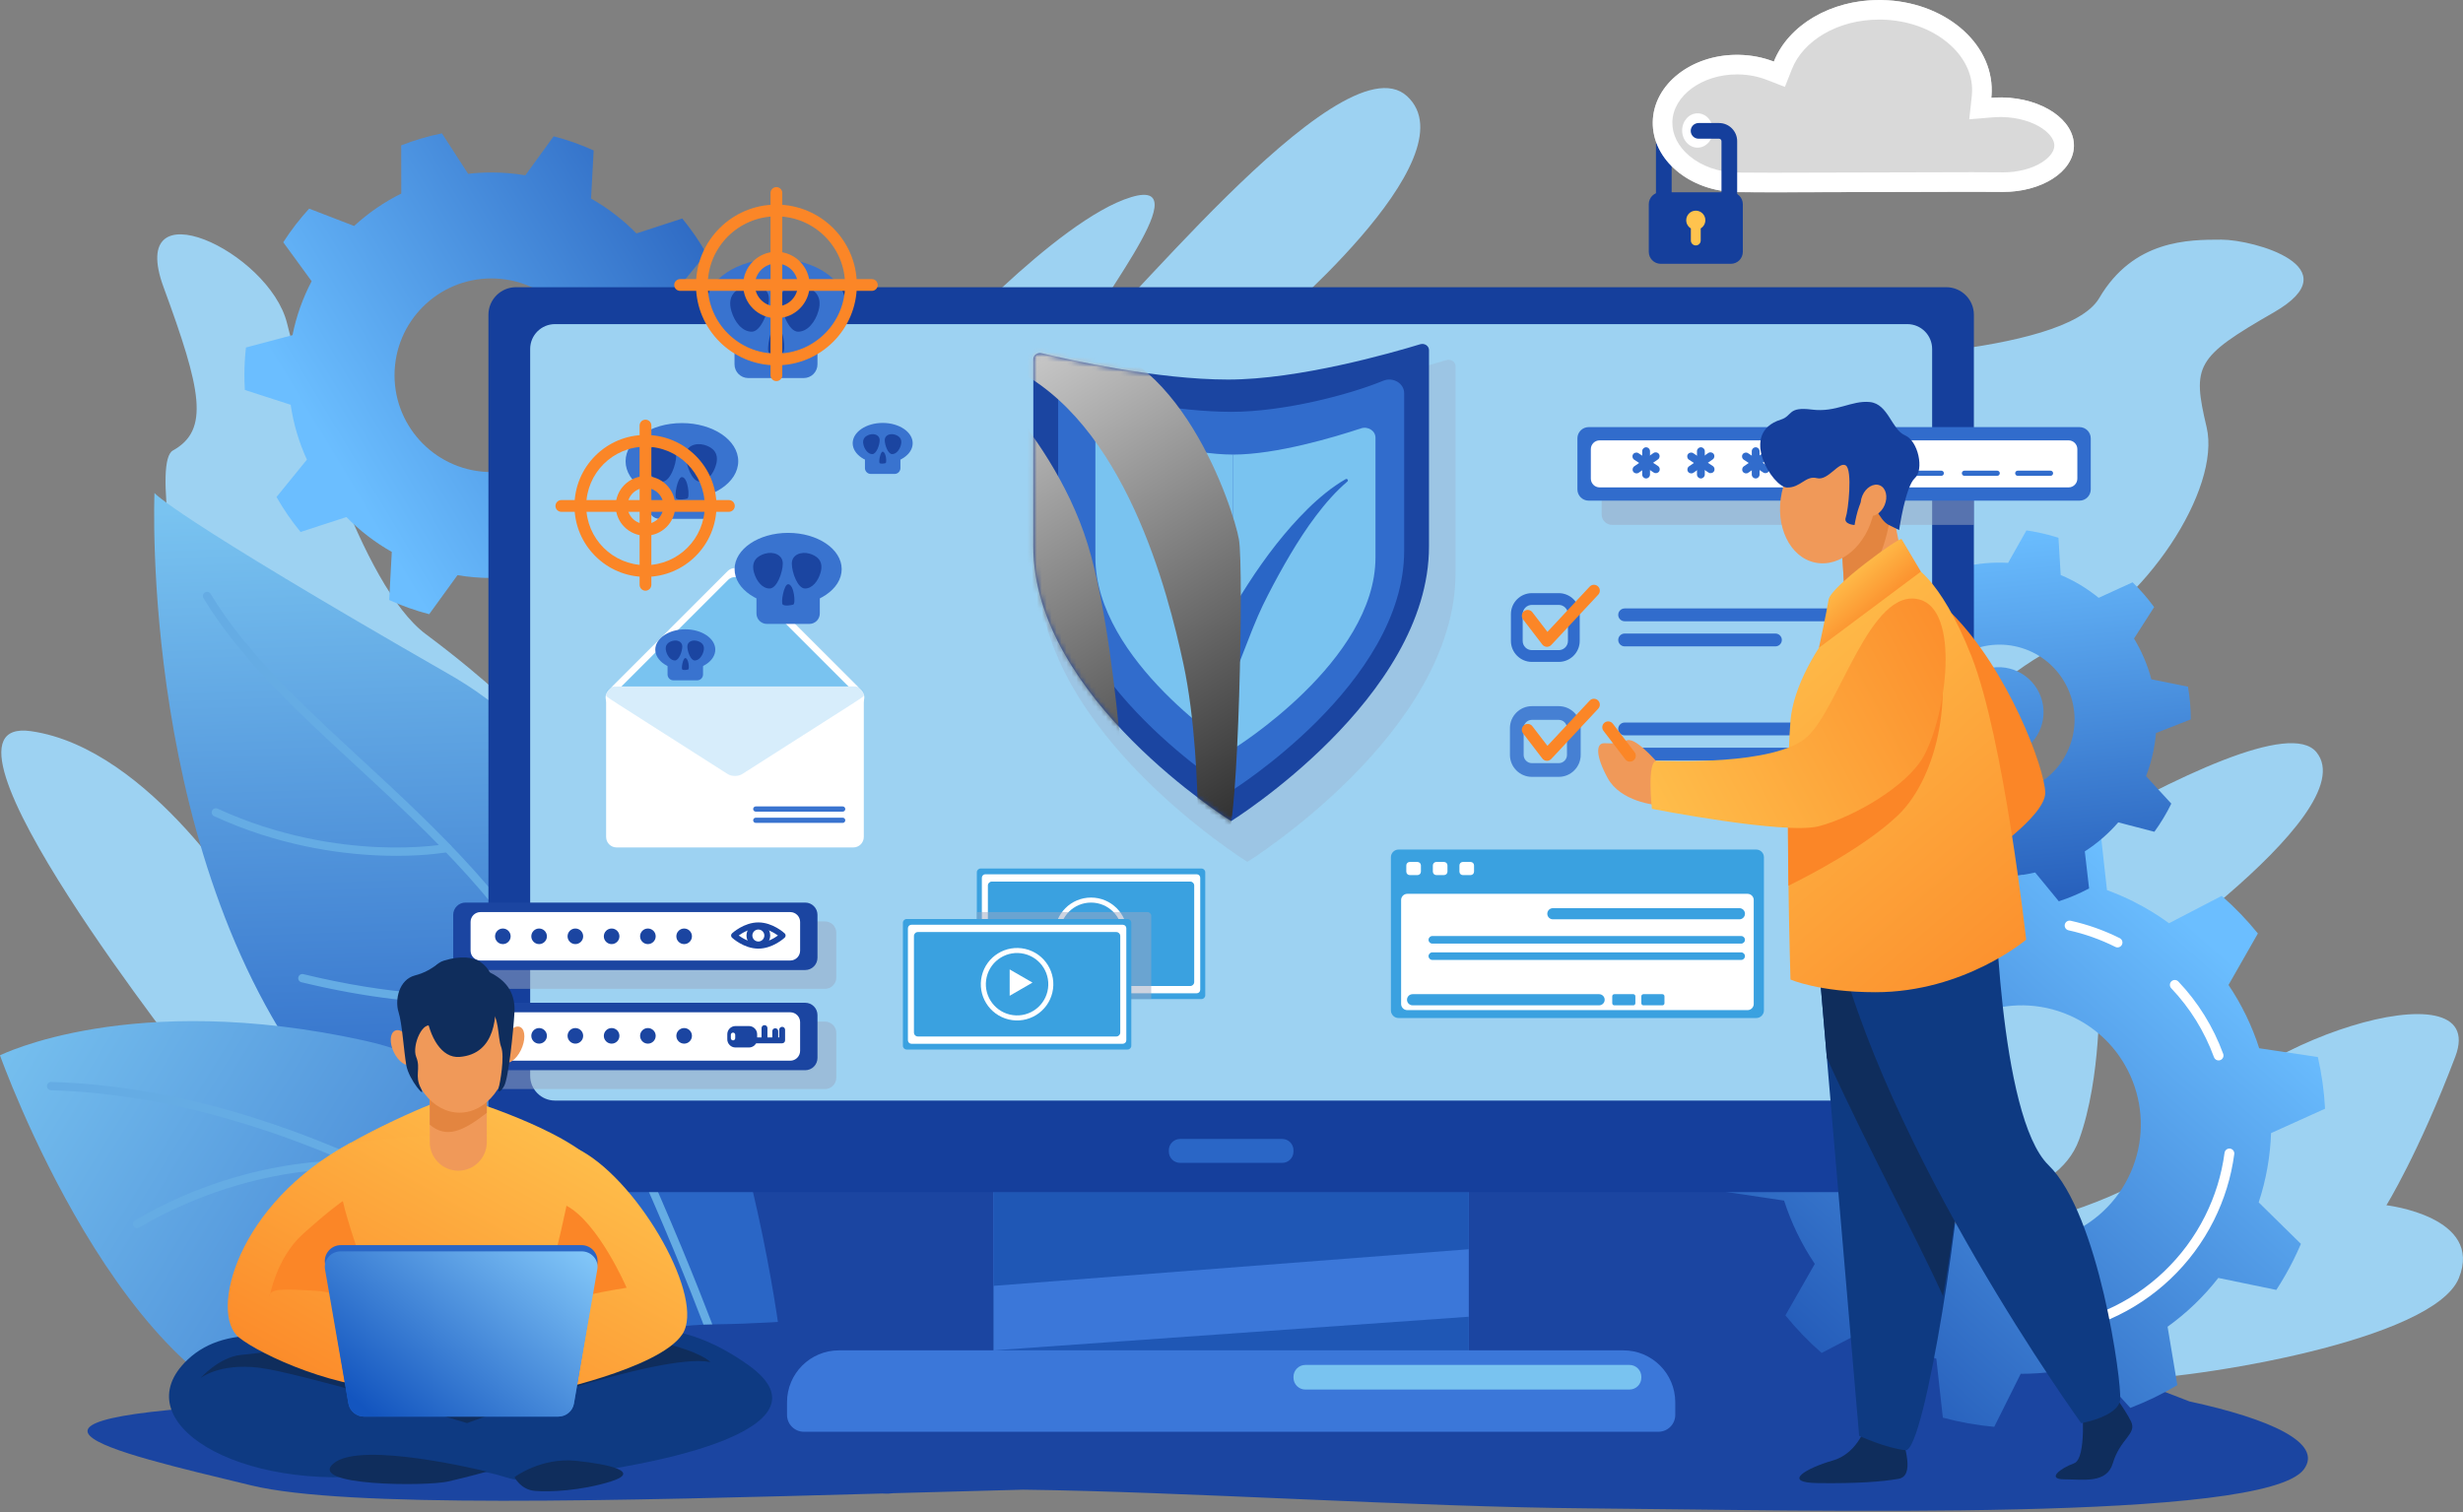 <svg width="500" height="307" viewBox="0 0 500 307" fill="none" xmlns="http://www.w3.org/2000/svg">
<rect x="0" y="0" width="500" height="307" fill="#808080" stroke="none"/>
<path d="M39.816 218.12C39.816 218.12 -18.166 144.97 6.279 148.457C30.723 151.944 50.788 185.525 50.788 185.525C50.788 185.525 27.595 95.636 35.098 91.47C42.601 87.304 40.886 79.212 33.206 58.316C25.526 37.42 54.638 50.983 58.271 65.63C61.904 80.277 73.264 118.932 86.445 128.762C99.624 138.592 106.308 145.68 106.308 145.68L188.856 73.047C188.856 73.047 214.545 44.562 229.661 40.019C244.777 35.475 218.691 65.979 220.807 68.215C222.924 70.451 271.946 6.994 285.625 19.517C299.305 32.043 256.551 67.34 256.551 67.34L369.257 73.045C369.257 73.045 419.185 72.411 426.144 60.535C433.104 48.658 444.287 48.658 450.944 48.658C457.602 48.658 477.518 54.271 461.621 63.409C445.724 72.547 444.982 74.188 447.95 86.718C450.921 99.246 435.53 122.951 417.869 131.192C400.207 139.433 376.369 168.932 376.369 168.932L377.228 197.134C377.228 197.134 459.847 140.13 470.233 152.709C480.616 165.291 426.142 201.42 426.142 201.42C426.142 201.42 426.636 218.767 422.073 231.374C417.511 243.982 398.361 244.486 386.703 250.554C375.045 256.622 437.491 247.889 444.949 230.126C452.407 212.363 505.86 194.956 498.435 214.549C491.012 234.143 484.449 244.715 484.449 244.715C484.449 244.715 504.298 247.016 499.14 259.55C493.98 272.084 446.293 280.014 429.676 280.265C413.058 280.515 123.57 278.356 123.57 278.356L39.816 218.12Z" fill="#9DD2F2"/>
<path d="M142.377 233.688L148.232 273.843L372.33 279.641L377.864 232.547L142.377 233.688Z" fill="#1B45A1"/>
<path d="M159.008 276.747C159.008 276.747 148.471 169.772 91.374 137.026C34.278 104.279 31.359 100.09 31.359 100.09C31.359 100.09 28.123 176.03 66.324 222.708C104.525 269.385 145.115 278.771 145.115 278.771L159.008 276.747Z" fill="url(#paint0_linear_542_25737)"/>
<path d="M136.944 280.117C136.944 280.117 121.103 221.629 73.889 211.264C26.673 200.902 0 214.277 0 214.277C0 214.277 24.996 284.662 61.644 288.748C102.941 293.352 136.944 280.117 136.944 280.117Z" fill="url(#paint1_linear_542_25737)"/>
<path d="M139.855 280.54C139.648 280.54 139.439 280.464 139.277 280.309C139.126 280.167 123.887 265.897 100.461 251.567C78.875 238.362 45.718 222.406 10.351 221.364C9.885 221.351 9.519 220.961 9.532 220.495C9.545 220.03 9.929 219.665 10.401 219.676C26.197 220.142 42.866 223.555 59.945 229.828C73.592 234.839 87.532 241.674 101.376 250.146C124.942 264.564 140.282 278.935 140.436 279.078C140.774 279.397 140.789 279.932 140.47 280.27C140.304 280.447 140.08 280.535 139.855 280.535V280.54Z" fill="#65ACE4"/>
<path d="M145.537 274.684C145.19 274.684 144.864 274.468 144.741 274.121C144.633 273.815 133.618 242.977 114.498 205.622C103.703 184.53 87.618 169.663 72.062 155.288C60.054 144.19 48.714 133.706 41.303 121.444C41.062 121.045 41.191 120.527 41.59 120.286C41.989 120.044 42.509 120.174 42.749 120.573C50.036 132.63 61.293 143.034 73.21 154.05C88.874 168.527 105.071 183.498 116.001 204.855C135.173 242.315 146.223 273.25 146.333 273.559C146.488 273.998 146.26 274.479 145.819 274.637C145.727 274.669 145.63 274.686 145.537 274.686V274.684Z" fill="#65ACE4"/>
<path d="M27.844 249.343C27.555 249.343 27.272 249.195 27.115 248.927C26.878 248.526 27.014 248.009 27.415 247.771C39.944 240.406 51.988 237.527 59.886 236.408C68.461 235.194 74.001 235.718 74.232 235.742C74.696 235.787 75.035 236.201 74.989 236.665C74.944 237.128 74.528 237.467 74.066 237.422C74.01 237.415 68.455 236.893 60.063 238.088C52.331 239.188 40.538 242.014 28.269 249.227C28.135 249.307 27.986 249.343 27.842 249.343H27.844Z" fill="#65ACE4"/>
<path d="M50.28 271.811C50.06 271.811 49.84 271.727 49.676 271.557C49.35 271.223 49.356 270.69 49.691 270.364C49.878 270.183 54.359 265.854 62.691 261.009C70.366 256.543 82.88 250.812 98.898 248.858C99.36 248.8 99.783 249.13 99.839 249.594C99.895 250.057 99.567 250.478 99.103 250.534C83.37 252.453 71.08 258.083 63.541 262.468C55.386 267.212 50.914 271.531 50.871 271.574C50.707 271.734 50.493 271.813 50.282 271.813L50.28 271.811Z" fill="#65ACE4"/>
<path d="M80.442 173.766C79.236 173.766 77.942 173.741 76.57 173.68C68.59 173.329 56.371 171.66 43.464 165.719C43.041 165.525 42.855 165.023 43.05 164.6C43.244 164.178 43.746 163.992 44.169 164.186C56.826 170.012 68.814 171.649 76.643 171.994C85.11 172.369 90.626 171.36 90.683 171.349C91.14 171.265 91.582 171.565 91.668 172.024C91.755 172.481 91.453 172.923 90.993 173.01C90.799 173.046 86.849 173.769 80.442 173.769V173.766Z" fill="#65ACE4"/>
<path d="M93.826 203.712C85.954 203.712 75.006 202.787 61.186 199.434C60.733 199.324 60.455 198.867 60.565 198.415C60.675 197.962 61.132 197.684 61.585 197.794C79.219 202.071 92.083 202.352 99.769 201.832C108.092 201.269 112.301 199.678 112.342 199.663C112.778 199.495 113.265 199.71 113.434 200.146C113.602 200.579 113.386 201.069 112.953 201.237C112.776 201.306 108.534 202.921 99.996 203.51C98.212 203.633 96.152 203.715 93.826 203.715V203.712Z" fill="#65ACE4"/>
<path d="M444.461 284.544C439.642 282.638 433.945 280.577 427.962 278.358C399.426 267.782 313.333 255.964 244.671 260.597C225.756 261.874 171.768 268.573 145.535 268.888C116.636 269.235 131.261 282.028 60.396 284.717C-10.469 287.406 22.001 294.571 50.995 301.596C70.104 306.227 124.717 304.752 180.311 303.211C178.652 303.426 178.844 303.433 181.288 303.183C190.109 302.937 198.947 302.693 207.669 302.469C240.124 302.855 287.245 305.973 322.113 306.26C368.495 306.641 459.653 309.071 467.682 298.355C471.736 292.945 460.725 288.074 444.459 284.542L444.461 284.544Z" fill="#1B45A1"/>
<path d="M149.59 81.819C149.798 79.971 149.908 78.095 149.908 76.191C149.908 75.186 149.875 74.19 149.817 73.2L140.513 70.192C139.941 66.272 138.815 62.531 137.218 59.051L143.388 51.463C141.962 48.953 140.325 46.579 138.502 44.363L129.198 47.397C126.486 44.628 123.386 42.239 119.986 40.32L120.515 30.548C117.917 29.366 115.203 28.4 112.392 27.672L106.648 35.596C104.408 35.218 102.109 35.02 99.761 35.02C98.161 35.02 96.584 35.115 95.033 35.292L89.713 27.074C86.863 27.654 84.1 28.476 81.448 29.515L81.461 39.3C77.958 41.04 74.737 43.261 71.887 45.881L62.76 42.36C60.82 44.477 59.06 46.763 57.502 49.191L63.262 57.095C61.478 60.493 60.156 64.172 59.379 68.047L49.93 70.559C49.723 72.407 49.613 74.282 49.613 76.186C49.613 77.191 49.646 78.187 49.704 79.177L59.008 82.185C59.58 86.105 60.706 89.846 62.302 93.326L56.133 100.914C57.559 103.424 59.196 105.798 61.019 108.014L70.323 104.981C73.035 107.749 76.135 110.138 79.535 112.057L79.006 121.829C81.604 123.011 84.317 123.977 87.128 124.706L92.873 116.782C95.112 117.159 97.412 117.357 99.759 117.357C101.36 117.357 102.937 117.262 104.488 117.086L109.808 125.303C112.658 124.723 115.421 123.901 118.073 122.862L118.06 113.077C121.563 111.337 124.784 109.114 127.634 106.496L136.761 110.018C138.7 107.898 140.461 105.615 142.018 103.187L136.258 95.282C138.042 91.884 139.365 88.205 140.142 84.331L149.59 81.819ZM99.759 95.849C88.897 95.849 80.091 87.047 80.091 76.191C80.091 65.334 88.897 56.532 99.759 56.532C110.621 56.532 119.427 65.334 119.427 76.191C119.427 87.047 110.621 95.849 99.759 95.849Z" fill="url(#paint2_linear_542_25737)"/>
<path d="M462.103 261.91C463.347 259.991 464.502 257.988 465.55 255.896C466.102 254.792 466.616 253.677 467.097 252.558L458.522 244.132C460.051 239.504 460.873 234.772 461.035 230.067L471.998 225.116C471.81 221.571 471.321 218.059 470.533 214.62L458.629 212.838C457.173 208.302 455.079 203.97 452.397 199.987L458.36 189.534C456.155 186.806 453.702 184.249 451.012 181.901L440.329 187.455C438.073 185.808 435.654 184.325 433.074 183.033C431.316 182.153 429.528 181.39 427.724 180.73L426.4 168.765C422.946 167.834 419.455 167.217 415.967 166.902L410.591 177.671C405.78 177.655 401.015 178.328 396.439 179.641L388.339 170.747C385.038 172.01 381.845 173.552 378.795 175.368L380.777 187.229C376.944 189.985 373.464 193.301 370.476 197.135L358.702 194.7C357.457 196.619 356.303 198.622 355.255 200.714C354.702 201.818 354.189 202.933 353.708 204.052L362.283 212.478C360.753 217.106 359.932 221.839 359.77 226.543L348.809 231.494C348.996 235.039 349.486 238.551 350.273 241.991L362.177 243.772C363.636 248.308 365.728 252.64 368.41 256.621L362.447 267.074C364.652 269.801 367.105 272.359 369.795 274.707L380.477 269.152C382.732 270.8 385.152 272.283 387.732 273.575C389.493 274.455 391.279 275.22 393.083 275.878L394.407 287.843C397.861 288.774 401.349 289.391 404.84 289.706L410.216 278.937C415.026 278.952 419.792 278.28 424.367 276.967L432.468 285.861C435.769 284.597 438.964 283.056 442.012 281.24L440.029 269.379C443.863 266.623 447.342 263.307 450.33 259.473L462.105 261.908L462.103 261.91ZM399.576 249.925C387.629 243.948 382.792 229.426 388.772 217.485C394.752 205.544 409.282 200.71 421.229 206.687C433.176 212.664 438.012 227.186 432.032 239.127C426.052 251.068 411.521 255.902 399.576 249.925Z" fill="url(#paint3_linear_542_25737)"/>
<path d="M427.961 267.907C427.577 267.907 427.213 267.685 427.049 267.312C426.829 266.81 427.057 266.223 427.56 266.001C436.249 262.196 443.375 255.423 447.629 246.93C449.666 242.863 451.001 238.535 451.594 234.07C451.668 233.527 452.164 233.143 452.712 233.216C453.255 233.289 453.639 233.79 453.566 234.333C452.942 239.018 451.542 243.555 449.407 247.82C444.945 256.727 437.47 263.832 428.356 267.823C428.226 267.879 428.091 267.907 427.957 267.907H427.961Z" fill="white"/>
<path d="M450.383 215.313C449.978 215.313 449.596 215.063 449.449 214.662C447.523 209.409 444.602 204.695 440.77 200.655C440.393 200.256 440.41 199.626 440.807 199.249C441.206 198.872 441.836 198.889 442.214 199.286C446.233 203.522 449.296 208.465 451.317 213.974C451.507 214.489 451.242 215.06 450.726 215.25C450.614 215.291 450.498 215.311 450.383 215.311V215.313Z" fill="white"/>
<path d="M429.869 192.368C429.72 192.368 429.567 192.334 429.424 192.262C426.396 190.747 423.196 189.612 419.922 188.892C419.384 188.774 419.046 188.243 419.164 187.706C419.283 187.169 419.814 186.831 420.351 186.949C423.787 187.706 427.14 188.894 430.317 190.484C430.809 190.729 431.008 191.327 430.762 191.818C430.587 192.168 430.235 192.368 429.871 192.368H429.869Z" fill="white"/>
<path d="M393.958 183.019C395.328 183.461 396.737 183.834 398.18 184.127C398.942 184.282 399.703 184.411 400.462 184.519L404.182 177.93C407.245 178.1 410.259 177.824 413.145 177.151L417.951 182.999C420.076 182.305 422.132 181.432 424.093 180.39L423.226 172.867C425.746 171.239 428.037 169.258 430.017 166.976L437.35 168.885C438.646 167.099 439.8 165.189 440.786 163.171L435.658 157.59C436.291 155.952 436.795 154.237 437.158 152.458C437.404 151.247 437.576 150.035 437.682 148.832L444.741 146.067C444.741 143.816 444.544 141.595 444.165 139.424L436.737 137.923C435.958 135 434.768 132.214 433.219 129.65L437.3 123.272C435.991 121.474 434.53 119.787 432.927 118.233L426.039 121.381C423.735 119.505 421.149 117.933 418.327 116.747L417.878 109.196C416.508 108.754 415.1 108.381 413.656 108.088C412.895 107.932 412.133 107.803 411.374 107.695L407.655 114.285C404.591 114.114 401.578 114.388 398.691 115.063L393.885 109.215C391.76 109.91 389.704 110.783 387.743 111.824L388.61 119.348C386.091 120.975 383.8 122.957 381.819 125.238L374.487 123.328C373.19 125.113 372.036 127.024 371.05 129.042L376.178 134.622C375.546 136.261 375.041 137.975 374.679 139.754C374.433 140.966 374.26 142.178 374.154 143.381L367.096 146.145C367.096 148.396 367.292 150.617 367.672 152.788L375.099 154.289C375.878 157.213 377.069 159.999 378.616 162.562L374.534 168.941C375.843 170.739 377.304 172.425 378.907 173.98L385.795 170.832C388.099 172.708 390.686 174.279 393.507 175.465L393.956 183.016L393.958 183.019ZM391.001 143.075C392.677 134.84 400.715 129.521 408.956 131.196C417.194 132.871 422.516 140.908 420.84 149.142C419.164 157.379 411.124 162.696 402.885 161.021C394.644 159.345 389.324 151.311 391.001 143.075Z" fill="url(#paint4_linear_542_25737)"/>
<path d="M414.748 143.262C415.494 148.258 412.047 152.913 407.049 153.657C402.05 154.403 397.393 150.957 396.648 145.962C395.902 140.966 399.349 136.31 404.348 135.566C409.346 134.82 414.004 138.266 414.748 143.262Z" fill="url(#paint5_linear_542_25737)"/>
<path d="M298.172 274.179V232.547H201.684V274.179H170.312C164.488 274.179 159.768 278.897 159.768 284.719V287.28C159.768 289.174 161.301 290.707 163.196 290.707H336.66C338.555 290.707 340.088 289.174 340.088 287.28V284.719C340.088 278.897 335.368 274.179 329.544 274.179H298.172Z" fill="#3B77D9"/>
<path d="M201.686 261.081L298.172 253.646V236.109L201.686 237.131V261.081Z" fill="#1F57B5"/>
<path d="M298.172 267.352L201.686 274.178H298.172V267.352Z" fill="#1F57B5"/>
<path d="M104.755 58.316H395.106C398.197 58.316 400.706 60.824 400.706 63.914V236.457C400.706 239.547 398.197 242.054 395.106 242.054H104.755C101.663 242.054 99.154 239.547 99.154 236.457V63.914C99.154 60.824 101.663 58.316 104.755 58.316Z" fill="#153F9C"/>
<path d="M387.191 65.809H112.669C109.884 65.809 107.627 68.065 107.627 70.848V218.424C107.627 221.207 109.884 223.463 112.669 223.463H387.191C389.976 223.463 392.233 221.207 392.233 218.424V70.848C392.233 68.065 389.976 65.809 387.191 65.809Z" fill="#9DD2F2"/>
<path d="M239.564 231.258H260.296C261.558 231.258 262.582 232.282 262.582 233.543V233.824C262.582 235.085 261.558 236.109 260.296 236.109H239.564C238.302 236.109 237.277 235.085 237.277 233.824V233.543C237.277 232.282 238.302 231.258 239.564 231.258Z" fill="#2A66C6"/>
<path d="M330.782 277.137H265C263.665 277.137 262.582 278.219 262.582 279.554V279.722C262.582 281.057 263.665 282.139 265 282.139H330.782C332.118 282.139 333.201 281.057 333.201 279.722V279.554C333.201 278.219 332.118 277.137 330.782 277.137Z" fill="#79C3F0"/>
<g style="mix-blend-mode:multiply" opacity="0.3">
<path d="M252.567 80.66C267.655 80.66 287.478 74.987 293.602 73.115C294.53 72.832 295.486 73.464 295.486 74.359V116.308C295.486 148.723 253.222 174.999 253.222 174.999C253.222 174.999 210.959 148.723 210.959 116.308V76.306C210.959 75.448 211.843 74.82 212.752 75.036C218.579 76.431 237.481 80.66 252.564 80.66H252.567Z" fill="#99A8C2"/>
</g>
<path d="M249.306 77.067C263.644 77.067 282.483 71.674 288.303 69.897C289.184 69.628 290.092 70.229 290.092 71.079V110.943C290.092 141.747 249.93 166.716 249.93 166.716C249.93 166.716 209.768 141.745 209.768 110.943V72.929C209.768 72.112 210.609 71.516 211.472 71.723C217.01 73.049 234.971 77.067 249.306 77.067Z" fill="#1B45A1"/>
<path d="M249.929 83.621C260.686 83.621 274.061 80.094 280.779 77.312C282.783 76.482 285.052 77.825 285.052 79.839V111.829C285.052 138.766 249.929 160.602 249.929 160.602C249.929 160.602 214.807 138.766 214.807 111.829V81.23C214.807 79.293 216.912 77.957 218.893 78.632C225.546 80.9 239.07 83.619 249.929 83.619V83.621Z" fill="#316CCC"/>
<path d="M250.302 92.298V152.092C250.302 152.092 222.369 134.301 222.369 113.161V88.93C222.369 87.517 223.909 86.543 225.353 87.043C230.569 88.854 241.623 92.296 250.304 92.296L250.302 92.298Z" fill="#79C3F0"/>
<path d="M250.301 92.299V152.093C250.301 152.093 279.23 134.302 279.23 113.163V88.875C279.23 87.478 277.718 86.501 276.283 86.978C270.871 88.769 259.09 92.299 250.299 92.299H250.301Z" fill="#79C3F0"/>
<path d="M239.32 106.694C239.754 107.006 240.17 107.334 240.58 107.664C240.988 108 241.394 108.324 241.78 108.688C242.168 109.048 242.554 109.41 242.934 109.783C243.122 109.969 243.318 110.154 243.499 110.344L244.038 110.92C244.401 111.301 244.753 111.694 245.102 112.086C245.447 112.483 245.775 112.893 246.114 113.296C246.455 113.699 246.767 114.12 247.087 114.538C247.246 114.747 247.404 114.958 247.561 115.17C247.717 115.381 247.876 115.592 248.023 115.81C248.323 116.241 248.618 116.677 248.914 117.115C249.205 117.554 249.481 118.003 249.76 118.449C250.042 118.896 250.303 119.353 250.564 119.812L250.953 120.502C251.08 120.735 251.198 120.97 251.319 121.205C251.438 121.44 251.563 121.673 251.68 121.912L252.018 122.632C252.243 123.111 252.452 123.603 252.652 124.096C252.853 124.59 253.041 125.09 253.218 125.601C253.306 125.856 253.39 126.112 253.474 126.376C253.515 126.509 253.559 126.632 253.6 126.772L253.727 127.21L248.191 126.878C248.303 126.671 248.398 126.501 248.506 126.317L248.821 125.783C249.033 125.429 249.244 125.077 249.46 124.728L250.765 122.652L253.384 118.533C254.264 117.168 255.17 115.819 256.113 114.495C257.047 113.164 258.028 111.866 259.027 110.583C260.037 109.309 261.072 108.052 262.151 106.834C263.232 105.615 264.349 104.43 265.51 103.287C266.67 102.144 267.892 101.059 269.162 100.042C269.794 99.531 270.45 99.045 271.121 98.584C271.79 98.123 272.474 97.683 273.179 97.282C273.324 97.2 273.507 97.249 273.589 97.394C273.66 97.521 273.63 97.678 273.524 97.769C272.92 98.287 272.338 98.821 271.775 99.373C271.212 99.925 270.67 100.499 270.142 101.081C269.613 101.665 269.1 102.26 268.603 102.871C268.107 103.481 267.624 104.1 267.147 104.725C266.198 105.978 265.296 107.267 264.433 108.58C264.004 109.24 263.577 109.898 263.161 110.564C262.744 111.23 262.336 111.903 261.935 112.58C261.126 113.928 260.358 115.301 259.597 116.675C258.84 118.053 258.104 119.441 257.388 120.841C257.03 121.541 256.678 122.242 256.337 122.949C255.996 123.657 255.673 124.372 255.36 125.095C255.045 125.813 254.745 126.539 254.452 127.264L254.016 128.348L253.602 129.407L251.06 135.9L248.064 129.075L246.934 126.501C246.832 126.281 246.737 126.056 246.642 125.834C246.552 125.61 246.442 125.39 246.349 125.166L245.773 123.818L243.471 118.367C243.281 117.908 243.072 117.457 242.884 116.994L242.595 116.302L242.298 115.614C242.103 115.15 241.901 114.693 241.713 114.223C241.519 113.757 241.309 113.3 241.12 112.828C240.923 112.36 240.736 111.884 240.537 111.42C240.339 110.954 240.151 110.478 239.963 109.999C239.784 109.518 239.571 109.033 239.383 108.544C239.193 108.052 239.01 107.558 238.844 107.047C238.79 106.881 238.88 106.704 239.046 106.653C239.146 106.62 239.249 106.642 239.327 106.696L239.32 106.694Z" fill="#2A66C6"/>
<mask id="mask0_542_25737" style="mask-type:luminance" maskUnits="userSpaceOnUse" x="209" y="69" width="82" height="98">
<path d="M249.306 77.067C263.644 77.067 282.483 71.674 288.303 69.897C289.184 69.628 290.092 70.229 290.092 71.079V110.943C290.092 141.747 249.93 166.716 249.93 166.716C249.93 166.716 209.768 141.745 209.768 110.943V72.929C209.768 72.112 210.609 71.516 211.472 71.723C217.01 73.049 234.971 77.067 249.306 77.067Z" fill="white"/>
</mask>
<g mask="url(#mask0_542_25737)">
<g style="mix-blend-mode:overlay">
<path d="M220.823 110.553C224.529 122.633 226.628 141.702 227.612 152.977C217.255 143.326 206.973 131.941 206.454 125.992C205.806 118.551 204.536 97.094 204.756 82.18C209.036 87.264 216.91 97.806 220.821 110.553H220.823Z" fill="url(#paint6_linear_542_25737)"/>
<path d="M240.213 134.688C237.174 120.601 228.443 85.442 205.061 74.538C205.404 69.893 206.044 66.896 207.116 66.832C211.401 66.573 216.462 69.037 216.462 69.037C239.305 68.908 250.467 103.546 251.507 109.514C252.545 115.482 251.377 168.178 249.171 169.593C248.689 169.901 246.433 168.56 243.188 166.154C243.106 159.816 242.636 145.911 240.216 134.688H240.213Z" fill="url(#paint7_linear_542_25737)"/>
</g>
</g>
<g style="mix-blend-mode:multiply" opacity="0.5">
<path d="M400.706 91.641H327.252C326.092 91.641 325.143 92.589 325.143 93.749V104.464C325.143 105.624 326.092 106.572 327.252 106.572H400.706V91.643V91.641Z" fill="#99A8C2"/>
</g>
<path d="M322.51 86.723H422.146C423.408 86.723 424.433 87.747 424.433 89.008V99.367C424.433 100.628 423.408 101.652 422.146 101.652H322.507C321.245 101.652 320.221 100.628 320.221 99.367V89.008C320.221 87.747 321.245 86.723 322.507 86.723H322.51Z" fill="#316CCC"/>
<path d="M324.727 89.414H419.93C420.912 89.414 421.71 90.212 421.71 91.193V97.181C421.71 98.162 420.912 98.96 419.93 98.96H324.727C323.745 98.96 322.947 98.162 322.947 97.181V91.193C322.947 90.212 323.745 89.414 324.727 89.414Z" fill="white"/>
<path d="M334.165 97.145C333.729 97.145 333.373 96.789 333.373 96.354V91.608C333.373 91.172 333.729 90.816 334.165 90.816C334.601 90.816 334.957 91.172 334.957 91.608V96.354C334.957 96.789 334.601 97.145 334.165 97.145Z" fill="#316CCC"/>
<path d="M336.81 95.719C336.571 96.083 336.079 96.184 335.714 95.945L331.747 93.338C331.382 93.099 331.281 92.605 331.52 92.243C331.76 91.878 332.254 91.777 332.616 92.016L336.584 94.623C336.948 94.863 337.049 95.354 336.81 95.719Z" fill="#316CCC"/>
<path d="M331.562 95.781C331.314 95.423 331.404 94.927 331.763 94.681L335.667 91.98C336.025 91.732 336.521 91.822 336.77 92.18C337.018 92.538 336.927 93.034 336.569 93.28L332.664 95.982C332.306 96.23 331.81 96.139 331.564 95.781H331.562Z" fill="#316CCC"/>
<path d="M345.286 97.145C344.85 97.145 344.494 96.789 344.494 96.354V91.608C344.494 91.172 344.85 90.816 345.286 90.816C345.722 90.816 346.078 91.172 346.078 91.608V96.354C346.078 96.789 345.722 97.145 345.286 97.145Z" fill="#316CCC"/>
<path d="M347.931 95.719C347.692 96.083 347.2 96.184 346.835 95.945L342.868 93.338C342.503 93.099 342.402 92.605 342.641 92.243C342.881 91.878 343.375 91.777 343.737 92.016L347.705 94.623C348.069 94.863 348.171 95.354 347.931 95.719Z" fill="#316CCC"/>
<path d="M342.683 95.781C342.435 95.423 342.526 94.927 342.884 94.681L346.788 91.98C347.146 91.732 347.643 91.822 347.888 92.18C348.137 92.538 348.046 93.034 347.688 93.28L343.783 95.982C343.425 96.23 342.929 96.139 342.683 95.781Z" fill="#316CCC"/>
<path d="M356.409 97.145C355.973 97.145 355.617 96.789 355.617 96.354V91.608C355.617 91.172 355.973 90.816 356.409 90.816C356.845 90.816 357.201 91.172 357.201 91.608V96.354C357.201 96.789 356.845 97.145 356.409 97.145Z" fill="#316CCC"/>
<path d="M359.054 95.719C358.815 96.083 358.323 96.184 357.958 95.945L353.991 93.338C353.626 93.099 353.525 92.605 353.765 92.243C354.004 91.878 354.498 91.777 354.86 92.016L358.828 94.623C359.192 94.863 359.294 95.354 359.054 95.719Z" fill="#316CCC"/>
<path d="M353.808 95.781C353.56 95.423 353.65 94.927 354.009 94.681L357.913 91.98C358.271 91.732 358.768 91.822 359.013 92.18C359.262 92.538 359.171 93.034 358.813 93.28L354.908 95.982C354.55 96.23 354.054 96.139 353.808 95.781Z" fill="#316CCC"/>
<path d="M367.532 97.145C367.096 97.145 366.74 96.789 366.74 96.354V91.608C366.74 91.172 367.096 90.816 367.532 90.816C367.968 90.816 368.324 91.172 368.324 91.608V96.354C368.324 96.789 367.968 97.145 367.532 97.145Z" fill="#316CCC"/>
<path d="M370.177 95.719C369.938 96.083 369.446 96.184 369.081 95.945L365.114 93.338C364.749 93.099 364.648 92.605 364.888 92.243C365.127 91.878 365.621 91.777 365.983 92.016L369.951 94.623C370.315 94.863 370.417 95.354 370.177 95.719Z" fill="#316CCC"/>
<path d="M364.931 95.781C364.683 95.423 364.774 94.927 365.132 94.681L369.036 91.98C369.394 91.732 369.891 91.822 370.137 92.18C370.385 92.538 370.294 93.034 369.936 93.28L366.031 95.982C365.673 96.23 365.177 96.139 364.931 95.781Z" fill="#316CCC"/>
<path d="M378.655 97.145C378.219 97.145 377.863 96.789 377.863 96.354V91.608C377.863 91.172 378.219 90.816 378.655 90.816C379.091 90.816 379.447 91.172 379.447 91.608V96.354C379.447 96.789 379.091 97.145 378.655 97.145Z" fill="#316CCC"/>
<path d="M381.298 95.719C381.059 96.083 380.567 96.184 380.202 95.945L376.235 93.338C375.871 93.099 375.769 92.605 376.009 92.243C376.248 91.878 376.74 91.777 377.105 92.016L381.072 94.623C381.436 94.863 381.538 95.354 381.298 95.719Z" fill="#316CCC"/>
<path d="M376.052 95.781C375.804 95.423 375.895 94.927 376.253 94.681L380.157 91.98C380.516 91.732 381.012 91.822 381.258 92.18C381.506 92.538 381.415 93.034 381.057 93.28L377.152 95.982C376.794 96.23 376.298 96.139 376.052 95.781Z" fill="#316CCC"/>
<path d="M394.093 96.615H387.442C387.153 96.615 386.916 96.378 386.916 96.089C386.916 95.8 387.153 95.562 387.442 95.562H394.093C394.382 95.562 394.62 95.8 394.62 96.089C394.62 96.378 394.382 96.615 394.093 96.615Z" fill="#316CCC"/>
<path d="M405.441 96.615H398.79C398.501 96.615 398.264 96.378 398.264 96.089C398.264 95.8 398.501 95.562 398.79 95.562H405.441C405.73 95.562 405.967 95.8 405.967 96.089C405.967 96.378 405.73 96.615 405.441 96.615Z" fill="#316CCC"/>
<path d="M416.263 96.615H409.612C409.323 96.615 409.086 96.378 409.086 96.089C409.086 95.8 409.323 95.562 409.612 95.562H416.263C416.552 95.562 416.79 95.8 416.79 96.089C416.79 96.378 416.552 96.615 416.263 96.615Z" fill="#316CCC"/>
<path d="M174.845 143.085L150.695 167.224C149.873 168.046 148.529 168.046 147.707 167.224L123.556 143.085C122.734 142.264 122.734 140.92 123.556 140.099L147.707 115.96C148.529 115.138 149.873 115.138 150.695 115.96L174.845 140.099C175.667 140.92 175.667 142.264 174.845 143.085Z" fill="white"/>
<path d="M173.066 142.983L150.592 165.447C149.828 166.21 148.577 166.21 147.811 165.447L125.336 142.983C124.573 142.22 124.573 140.969 125.336 140.204L147.811 117.74C148.575 116.977 149.826 116.977 150.592 117.74L173.066 140.204C173.83 140.967 173.83 142.218 173.066 142.983Z" fill="#79C3F0"/>
<path d="M125.172 139.387H173.23C174.403 139.387 175.357 140.34 175.357 141.513V169.94C175.357 171.113 174.403 172.066 173.23 172.066H125.172C123.998 172.066 123.045 171.113 123.045 169.94V141.513C123.045 140.34 123.998 139.387 125.172 139.387Z" fill="white"/>
<path opacity="0.3" d="M175.358 141.204C175.358 140.201 175.44 140.212 174.441 139.574C174.137 139.451 173.778 139.377 173.394 139.377C121.505 139.377 124.672 139.285 123.96 139.574C122.992 140.19 123.043 140.164 123.043 141.204C123.27 141.652 121.585 140.481 147.706 157.155C148.527 157.679 149.871 157.679 150.693 157.155C176.816 140.481 175.129 141.652 175.355 141.204H175.358Z" fill="#79C3F0"/>
<path d="M170.866 115.561C170.866 119.63 165.999 122.927 159.996 122.927C153.992 122.927 149.125 119.63 149.125 115.561C149.125 111.492 153.992 108.195 159.996 108.195C165.999 108.195 170.866 111.492 170.866 115.561Z" fill="#3973CF"/>
<path d="M155.692 118.188H164.297C165.47 118.188 166.424 119.141 166.424 120.314V124.557C166.424 125.73 165.47 126.683 164.297 126.683H155.692C154.518 126.683 153.564 125.73 153.564 124.557V120.314C153.564 119.141 154.518 118.188 155.692 118.188Z" fill="#3973CF"/>
<path d="M158.907 114.42C158.907 116.224 157.711 119.493 156.236 119.493C154.76 119.493 153.576 118.014 153.075 116.281C152.368 113.829 153.893 112.824 155.31 112.414C156.999 111.925 158.907 112.617 158.907 114.422V114.42Z" fill="#1B45A1"/>
<path d="M160.742 114.42C160.742 116.224 161.937 119.493 163.413 119.493C164.888 119.493 166.073 118.014 166.573 116.281C167.281 113.829 165.756 112.824 164.338 112.414C162.649 111.925 160.742 112.617 160.742 114.422V114.42Z" fill="#1B45A1"/>
<path d="M159.996 118.621C161.195 118.621 161.577 122.597 161.031 122.761C160.485 122.925 159.342 123.087 158.906 122.761C158.471 122.433 159.124 118.621 159.996 118.621Z" fill="#1B45A1"/>
<path d="M149.865 93.65C149.865 97.928 144.746 101.397 138.432 101.397C132.117 101.397 126.998 97.928 126.998 93.65C126.998 89.372 132.117 85.902 138.432 85.902C144.746 85.902 149.865 89.37 149.865 93.65Z" fill="#3973CF"/>
<path d="M133.905 96.41H142.957C144.191 96.41 145.194 97.413 145.194 98.646V103.112C145.194 104.345 144.191 105.348 142.957 105.348H133.905C132.671 105.348 131.668 104.345 131.668 103.112V98.648C131.668 97.415 132.671 96.412 133.905 96.412V96.41Z" fill="#3973CF"/>
<path d="M137.282 92.45C137.282 94.347 136.025 97.784 134.473 97.784C132.922 97.784 131.675 96.227 131.149 94.403C130.405 91.824 132.01 90.768 133.498 90.337C135.276 89.821 137.282 90.55 137.282 92.448V92.45Z" fill="#1B45A1"/>
<path d="M139.217 92.45C139.217 94.347 140.474 97.784 142.026 97.784C143.577 97.784 144.824 96.227 145.35 94.403C146.094 91.824 144.489 90.768 143.001 90.337C141.223 89.821 139.217 90.55 139.217 92.448V92.45Z" fill="#1B45A1"/>
<path d="M138.429 96.871C139.689 96.871 140.09 101.052 139.518 101.225C138.944 101.397 137.74 101.567 137.283 101.225C136.824 100.882 137.512 96.871 138.429 96.871Z" fill="#1B45A1"/>
<path d="M185.278 89.998C185.278 92.277 182.551 94.123 179.188 94.123C175.824 94.123 173.098 92.275 173.098 89.998C173.098 87.721 175.824 85.871 179.188 85.871C182.551 85.871 185.278 87.719 185.278 89.998Z" fill="#3973CF"/>
<path d="M176.779 91.473H181.6C182.258 91.473 182.791 92.005 182.791 92.663V95.041C182.791 95.699 182.258 96.231 181.6 96.231H176.779C176.121 96.231 175.588 95.699 175.588 95.041V92.663C175.588 92.005 176.123 91.473 176.779 91.473Z" fill="#3973CF"/>
<path d="M178.578 89.363C178.578 90.374 177.909 92.205 177.083 92.205C176.256 92.205 175.592 91.377 175.311 90.405C174.914 89.031 175.769 88.468 176.563 88.238C177.51 87.964 178.578 88.352 178.578 89.363Z" fill="#1B45A1"/>
<path d="M179.607 89.363C179.607 90.374 180.276 92.205 181.102 92.205C181.929 92.205 182.593 91.377 182.874 90.405C183.27 89.031 182.416 88.468 181.622 88.238C180.675 87.964 179.607 88.352 179.607 89.363Z" fill="#1B45A1"/>
<path d="M179.188 91.715C179.859 91.715 180.072 93.942 179.768 94.033C179.464 94.123 178.821 94.216 178.577 94.033C178.334 93.85 178.7 91.715 179.188 91.715Z" fill="#1B45A1"/>
<path d="M139.117 136.027C142.481 136.027 145.207 134.18 145.207 131.902C145.207 129.624 142.481 127.777 139.117 127.777C135.754 127.777 133.027 129.624 133.027 131.902C133.027 134.18 135.754 136.027 139.117 136.027Z" fill="#3973CF"/>
<path d="M136.706 133.375H141.528C142.186 133.375 142.719 133.908 142.719 134.565V136.944C142.719 137.601 142.186 138.134 141.528 138.134H136.706C136.048 138.134 135.516 137.601 135.516 136.944V134.565C135.516 133.908 136.048 133.375 136.706 133.375Z" fill="#3973CF"/>
<path d="M138.507 131.262C138.507 132.273 137.838 134.104 137.012 134.104C136.186 134.104 135.522 133.276 135.241 132.303C134.844 130.93 135.698 130.367 136.492 130.136C137.439 129.862 138.507 130.25 138.507 131.262Z" fill="#1B45A1"/>
<path d="M139.537 131.262C139.537 132.273 140.206 134.104 141.032 134.104C141.858 134.104 142.523 133.276 142.803 132.303C143.2 130.93 142.346 130.367 141.552 130.136C140.605 129.862 139.537 130.25 139.537 131.262Z" fill="#1B45A1"/>
<path d="M139.118 133.617C139.789 133.617 140.002 135.845 139.698 135.935C139.394 136.026 138.751 136.118 138.507 135.935C138.263 135.752 138.63 133.617 139.118 133.617Z" fill="#1B45A1"/>
<path d="M157.531 71.841C165.395 71.841 171.769 67.522 171.769 62.194C171.769 56.866 165.395 52.547 157.531 52.547C149.668 52.547 143.293 56.866 143.293 62.194C143.293 67.522 149.668 71.841 157.531 71.841Z" fill="#3973CF"/>
<path d="M151.894 65.633H163.166C164.704 65.633 165.951 66.881 165.951 68.416V73.975C165.951 75.513 164.702 76.759 163.166 76.759H151.894C150.356 76.759 149.109 75.51 149.109 73.975V68.416C149.109 66.879 150.358 65.633 151.894 65.633Z" fill="#3973CF"/>
<path d="M156.104 60.702C156.104 63.066 154.538 67.346 152.607 67.346C150.676 67.346 149.123 65.407 148.467 63.137C147.539 59.926 149.539 58.611 151.392 58.072C153.603 57.429 156.102 58.337 156.102 60.7L156.104 60.702Z" fill="#1B45A1"/>
<path d="M158.51 60.702C158.51 63.066 160.076 67.346 162.007 67.346C163.937 67.346 165.489 65.407 166.147 63.137C167.074 59.926 165.074 58.611 163.221 58.072C161.008 57.429 158.512 58.337 158.512 60.7L158.51 60.702Z" fill="#1B45A1"/>
<path d="M157.532 66.203C159.102 66.203 159.601 71.41 158.889 71.624C158.175 71.837 156.678 72.053 156.106 71.624C155.534 71.197 156.391 66.203 157.534 66.203H157.532Z" fill="#1B45A1"/>
<path d="M171.067 164.799H153.427C153.136 164.799 152.896 164.56 152.896 164.269C152.896 163.978 153.136 163.738 153.427 163.738H171.067C171.359 163.738 171.598 163.978 171.598 164.269C171.598 164.56 171.359 164.799 171.067 164.799Z" fill="#3973CF"/>
<path d="M171.067 167.084H153.427C153.136 167.084 152.896 166.845 152.896 166.554C152.896 166.263 153.136 166.023 153.427 166.023H171.067C171.359 166.023 171.598 166.263 171.598 166.554C171.598 166.845 171.359 167.084 171.067 167.084Z" fill="#3973CF"/>
<path d="M157.613 74.18C148.611 74.18 141.287 66.859 141.287 57.861C141.287 48.863 148.611 41.543 157.613 41.543C166.616 41.543 173.94 48.863 173.94 57.861C173.94 66.859 166.616 74.18 157.613 74.18ZM157.613 43.93C149.927 43.93 143.675 50.179 143.675 57.861C143.675 65.544 149.927 71.793 157.613 71.793C165.3 71.793 171.552 65.544 171.552 57.861C171.552 50.179 165.3 43.93 157.613 43.93Z" fill="#FB8627"/>
<path d="M157.613 64.606C153.892 64.606 150.865 61.581 150.865 57.862C150.865 54.142 153.892 51.117 157.613 51.117C161.335 51.117 164.361 54.142 164.361 57.862C164.361 61.581 161.335 64.606 157.613 64.606ZM157.613 53.502C155.208 53.502 153.253 55.458 153.253 57.86C153.253 60.262 155.21 62.217 157.613 62.217C160.016 62.217 161.973 60.262 161.973 57.86C161.973 55.458 160.016 53.502 157.613 53.502Z" fill="#FB8627"/>
<path d="M176.994 59.057H138.066C137.406 59.057 136.873 58.522 136.873 57.864C136.873 57.207 137.408 56.672 138.066 56.672H176.994C177.654 56.672 178.187 57.207 178.187 57.864C178.187 58.522 177.652 59.057 176.994 59.057Z" fill="#FB8627"/>
<path d="M157.613 77.38C156.953 77.38 156.42 76.846 156.42 76.188V39.181C156.42 38.521 156.955 37.988 157.613 37.988C158.271 37.988 158.806 38.523 158.806 39.181V76.188C158.806 76.848 158.271 77.38 157.613 77.38Z" fill="#FB8627"/>
<path d="M131.036 117.133C123.087 117.133 116.619 110.668 116.619 102.723C116.619 94.777 123.087 88.312 131.036 88.312C138.986 88.312 145.453 94.777 145.453 102.723C145.453 110.668 138.986 117.133 131.036 117.133ZM131.036 90.699C124.403 90.699 119.007 96.092 119.007 102.723C119.007 109.353 124.403 114.746 131.036 114.746C137.67 114.746 143.065 109.353 143.065 102.723C143.065 96.092 137.67 90.699 131.036 90.699Z" fill="#FB8627"/>
<path d="M131.035 108.771C127.7 108.771 124.988 106.059 124.988 102.727C124.988 99.396 127.702 96.684 131.035 96.684C134.368 96.684 137.082 99.396 137.082 102.727C137.082 106.059 134.368 108.771 131.035 108.771ZM131.035 99.068C129.016 99.068 127.374 100.709 127.374 102.727C127.374 104.746 129.016 106.387 131.035 106.387C133.054 106.387 134.694 104.746 134.694 102.727C134.694 100.709 133.052 99.068 131.035 99.068Z" fill="#FB8627"/>
<path d="M147.971 103.92H113.955C113.295 103.92 112.762 103.385 112.762 102.728C112.762 102.07 113.297 101.535 113.955 101.535H147.971C148.631 101.535 149.164 102.07 149.164 102.728C149.164 103.385 148.629 103.92 147.971 103.92Z" fill="#FB8627"/>
<path d="M131.035 119.935C130.375 119.935 129.842 119.4 129.842 118.742V86.403C129.842 85.743 130.377 85.211 131.035 85.211C131.693 85.211 132.228 85.746 132.228 86.403V118.742C132.228 119.402 131.693 119.935 131.035 119.935Z" fill="#FB8627"/>
<path d="M283.917 172.496H356.527C357.385 172.496 358.084 173.193 358.084 174.053V205.146C358.084 206.004 357.388 206.702 356.527 206.702H283.917C283.058 206.702 282.359 206.006 282.359 205.146V174.053C282.359 173.195 283.056 172.496 283.917 172.496Z" fill="#3AA1E0"/>
<path d="M285.689 181.484H354.757C355.452 181.484 356.015 182.047 356.015 182.741V203.84C356.015 204.534 355.452 205.097 354.757 205.097H285.689C284.995 205.097 284.432 204.534 284.432 203.84V182.741C284.432 182.047 284.995 181.484 285.689 181.484Z" fill="white"/>
<path d="M286.181 175.014H287.754C288.138 175.014 288.451 175.327 288.451 175.71V176.985C288.451 177.368 288.138 177.681 287.754 177.681H286.181C285.797 177.681 285.484 177.368 285.484 176.985V175.708C285.484 175.324 285.797 175.012 286.181 175.012V175.014Z" fill="white"/>
<path d="M291.574 175.012H293.146C293.53 175.012 293.843 175.324 293.843 175.708V176.983C293.843 177.366 293.53 177.679 293.146 177.679H291.574C291.19 177.679 290.877 177.366 290.877 176.983V175.708C290.877 175.324 291.19 175.012 291.574 175.012Z" fill="white"/>
<path d="M298.539 175.012H296.966C296.581 175.012 296.27 175.324 296.27 175.708V176.985C296.27 177.369 296.581 177.681 296.966 177.681H298.539C298.924 177.681 299.236 177.369 299.236 176.985V175.708C299.236 175.324 298.924 175.012 298.539 175.012Z" fill="white"/>
<path d="M353.105 186.659H315.24C314.617 186.659 314.107 186.15 314.107 185.527C314.107 184.903 314.617 184.395 315.24 184.395H353.105C353.728 184.395 354.237 184.903 354.237 185.527C354.237 186.15 353.728 186.659 353.105 186.659Z" fill="#3AA1E0"/>
<path d="M324.624 204.123H286.76C286.136 204.123 285.627 203.615 285.627 202.991C285.627 202.368 286.136 201.859 286.76 201.859H324.624C325.248 201.859 325.757 202.368 325.757 202.991C325.757 203.615 325.248 204.123 324.624 204.123Z" fill="#3AA1E0"/>
<path d="M327.714 201.859H331.567C331.797 201.859 331.987 202.047 331.987 202.28V203.705C331.987 203.936 331.8 204.126 331.567 204.126H327.714C327.483 204.126 327.293 203.938 327.293 203.705V202.28C327.293 202.049 327.481 201.859 327.714 201.859Z" fill="#3AA1E0"/>
<path d="M333.62 201.859H337.473C337.704 201.859 337.893 202.047 337.893 202.28V203.705C337.893 203.936 337.706 204.126 337.473 204.126H333.62C333.389 204.126 333.199 203.938 333.199 203.705V202.28C333.199 202.049 333.387 201.859 333.62 201.859Z" fill="#3AA1E0"/>
<path d="M353.467 191.59H290.766C290.343 191.59 289.998 191.245 289.998 190.822C289.998 190.4 290.343 190.055 290.766 190.055H353.467C353.89 190.055 354.235 190.4 354.235 190.822C354.235 191.245 353.89 191.59 353.467 191.59Z" fill="#3AA1E0"/>
<path d="M353.467 194.906H290.766C290.343 194.906 289.998 194.561 289.998 194.139C289.998 193.716 290.343 193.371 290.766 193.371H353.467C353.89 193.371 354.235 193.716 354.235 194.139C354.235 194.561 353.89 194.906 353.467 194.906Z" fill="#3AA1E0"/>
<path d="M316.43 134.393H310.981C308.634 134.393 306.723 132.483 306.723 130.137V124.69C306.723 122.344 308.634 120.434 310.981 120.434H316.43C318.778 120.434 320.689 122.344 320.689 124.69V130.137C320.689 132.483 318.778 134.393 316.43 134.393ZM310.981 122.821C309.95 122.821 309.111 123.659 309.111 124.69V130.137C309.111 131.167 309.95 132.006 310.981 132.006H316.43C317.462 132.006 318.301 131.167 318.301 130.137V124.69C318.301 123.659 317.462 122.821 316.43 122.821H310.981Z" fill="#316CCC"/>
<g opacity="0.8">
<path d="M316.43 157.735H310.98C308.523 157.735 306.523 155.736 306.523 153.28V147.834C306.523 145.378 308.523 143.379 310.98 143.379H316.43C318.887 143.379 320.887 145.378 320.887 147.834V153.28C320.887 155.736 318.887 157.735 316.43 157.735ZM310.98 146.163C310.059 146.163 309.308 146.913 309.308 147.834V153.28C309.308 154.201 310.059 154.951 310.98 154.951H316.43C317.351 154.951 318.102 154.201 318.102 153.28V147.834C318.102 146.913 317.351 146.163 316.43 146.163H310.98Z" fill="#316CCC"/>
</g>
<path d="M314.047 131.331C314.027 131.331 314.008 131.331 313.988 131.331C313.637 131.313 313.313 131.143 313.099 130.865L309.184 125.759C308.783 125.237 308.882 124.487 309.404 124.086C309.926 123.685 310.677 123.784 311.078 124.308L314.135 128.295L322.708 119.113C323.159 118.63 323.914 118.607 324.395 119.055C324.876 119.506 324.904 120.261 324.453 120.741L314.918 130.951C314.692 131.193 314.374 131.331 314.047 131.331Z" fill="#FB8627"/>
<path d="M314.047 154.475C314.027 154.475 314.008 154.475 313.988 154.475C313.637 154.458 313.313 154.288 313.099 154.009L309.184 148.903C308.783 148.382 308.882 147.631 309.404 147.23C309.926 146.829 310.677 146.928 311.078 147.452L314.135 151.439L322.708 142.258C323.159 141.775 323.914 141.751 324.395 142.2C324.876 142.65 324.904 143.405 324.453 143.886L314.918 154.096C314.692 154.337 314.374 154.475 314.047 154.475Z" fill="#FB8627"/>
<path d="M329.811 126.144H370.961C371.677 126.144 372.264 125.557 372.264 124.841C372.264 124.126 371.677 123.539 370.961 123.539H329.811C329.095 123.539 328.508 124.126 328.508 124.841C328.508 125.557 329.095 126.144 329.811 126.144Z" fill="#316CCC"/>
<path d="M329.811 131.241H360.418C361.135 131.241 361.721 130.655 361.721 129.939C361.721 129.223 361.135 128.637 360.418 128.637H329.811C329.095 128.637 328.508 129.223 328.508 129.939C328.508 130.655 329.095 131.241 329.811 131.241Z" fill="#316CCC"/>
<path d="M329.811 149.312H370.961C371.677 149.312 372.264 148.725 372.264 148.009C372.264 147.294 371.677 146.707 370.961 146.707H329.811C329.095 146.707 328.508 147.294 328.508 148.009C328.508 148.725 329.095 149.312 329.811 149.312Z" fill="#316CCC"/>
<path d="M329.811 154.413H365.865C366.582 154.413 367.168 153.827 367.168 153.111C367.168 152.395 366.582 151.809 365.865 151.809H329.811C329.095 151.809 328.508 152.395 328.508 153.111C328.508 153.827 329.095 154.413 329.811 154.413Z" fill="#316CCC"/>
<path d="M199.064 176.348H243.91C244.331 176.348 244.671 176.688 244.671 177.109V202.089C244.671 202.509 244.331 202.85 243.91 202.85H199.064C198.644 202.85 198.303 202.509 198.303 202.089V177.109C198.303 176.688 198.644 176.348 199.064 176.348Z" fill="#3AA1E0"/>
<path d="M200.03 177.514H242.943C243.335 177.514 243.652 177.833 243.652 178.223V200.969C243.652 201.362 243.333 201.679 242.943 201.679H200.03C199.637 201.679 199.32 201.36 199.32 200.969V178.223C199.32 177.831 199.64 177.512 200.032 177.512L200.03 177.514Z" fill="white"/>
<path d="M241.63 178.996H201.343C200.902 178.996 200.545 179.353 200.545 179.794V199.403C200.545 199.843 200.902 200.2 201.343 200.2H241.63C242.071 200.2 242.429 199.843 242.429 199.403V179.794C242.429 179.353 242.071 178.996 241.63 178.996Z" fill="#3AA1E0"/>
<path d="M228.846 189.599C228.846 193.662 225.55 196.956 221.486 196.956C217.421 196.956 214.125 193.662 214.125 189.599C214.125 185.537 217.421 182.242 221.486 182.242C225.55 182.242 228.846 185.537 228.846 189.599Z" fill="white"/>
<path d="M227.825 189.597C227.825 193.096 224.988 195.932 221.487 195.932C217.985 195.932 215.148 193.096 215.148 189.597C215.148 186.097 217.985 183.262 221.487 183.262C224.988 183.262 227.825 186.097 227.825 189.597Z" fill="#3AA1E0"/>
<path d="M224.612 189.26L222.295 190.597L219.979 191.933V189.26V186.586L222.295 187.923L224.612 189.26Z" fill="white"/>
<g style="mix-blend-mode:multiply" opacity="0.5">
<path d="M232.942 185.191H198.303V202.088C198.303 202.508 198.644 202.849 199.064 202.849H233.704V185.953C233.704 185.532 233.363 185.191 232.942 185.191Z" fill="#99A8C2"/>
</g>
<path d="M184.054 186.598H228.9C229.321 186.598 229.662 186.938 229.662 187.359V212.339C229.662 212.759 229.321 213.1 228.9 213.1H184.054C183.634 213.1 183.293 212.759 183.293 212.339V187.359C183.293 186.938 183.634 186.598 184.054 186.598Z" fill="#3AA1E0"/>
<path d="M185.022 187.764H227.935C228.328 187.764 228.645 188.083 228.645 188.473V211.219C228.645 211.612 228.325 211.929 227.935 211.929H185.022C184.63 211.929 184.312 211.61 184.312 211.219V188.473C184.312 188.081 184.632 187.762 185.024 187.762L185.022 187.764Z" fill="white"/>
<path d="M186.336 189.246H226.621C227.061 189.246 227.419 189.604 227.419 190.044V209.651C227.419 210.091 227.061 210.449 226.621 210.449H186.336C185.895 210.449 185.535 210.091 185.535 209.649V190.042C185.535 189.602 185.893 189.242 186.336 189.242V189.246Z" fill="#3AA1E0"/>
<path d="M213.634 201.528C214.568 197.574 212.117 193.611 208.161 192.678C204.204 191.745 200.24 194.194 199.306 198.148C198.372 202.103 200.823 206.065 204.779 206.999C208.736 207.932 212.7 205.483 213.634 201.528Z" fill="white"/>
<path d="M212.639 201.292C213.443 197.887 211.333 194.475 207.926 193.671C204.519 192.867 201.106 194.976 200.302 198.381C199.498 201.786 201.607 205.198 205.014 206.002C208.421 206.806 211.835 204.697 212.639 201.292Z" fill="#3AA1E0"/>
<path d="M209.601 199.51L207.284 200.847L204.967 202.186V199.51V196.836L207.284 198.173L209.601 199.51Z" fill="white"/>
<path d="M339.035 43.139C338.828 43.139 338.616 43.098 338.414 43.012C337.05 42.432 336.168 41.103 336.168 39.626V29.259C336.168 28.38 336.88 27.668 337.76 27.668C338.64 27.668 339.352 28.38 339.352 29.259V39.626C339.352 39.851 339.505 40.017 339.658 40.084C340.467 40.426 340.845 41.362 340.502 42.171C340.245 42.777 339.656 43.141 339.035 43.141V43.139Z" fill="#153F9C"/>
<path opacity="0.7" d="M406.544 19.791C405.761 19.776 404.993 19.802 404.24 19.864C404.285 19.439 404.316 19.012 404.322 18.579C404.523 8.574 394.552 0.26 382.05 0.01C371.801 -0.195 363.034 5.083 360.098 12.505C357.953 11.675 355.565 11.19 353.044 11.138C343.519 10.946 335.675 17.031 335.52 24.726C335.365 32.422 342.96 38.817 352.485 39.007C358.922 39.136 400.612 38.858 406.16 38.968C414.259 39.13 420.909 34.968 421.015 29.673C421.121 24.377 414.643 19.953 406.544 19.789V19.791Z" fill="white"/>
<path d="M381.474 3.978C381.64 3.978 381.806 3.978 381.972 3.983C387.118 4.086 391.887 5.757 395.404 8.687C398.663 11.406 400.419 14.889 400.346 18.496C400.34 18.8 400.32 19.115 400.286 19.434L399.768 24.223L404.57 23.824C405.075 23.783 405.588 23.762 406.095 23.762C406.218 23.762 406.341 23.762 406.464 23.766C409.571 23.828 412.539 24.676 414.61 26.09C415.35 26.595 417.067 27.949 417.035 29.594C417.002 31.196 415.307 32.46 414.578 32.93C412.539 34.243 409.637 34.998 406.615 34.998C406.49 34.998 406.363 34.998 406.238 34.993C405.31 34.974 403.394 34.965 400.385 34.965C395.468 34.965 388.425 34.989 380.967 35.013C373.326 35.039 365.422 35.065 359.778 35.065C356.068 35.065 353.706 35.054 352.562 35.03C348.863 34.957 345.443 33.751 342.934 31.638C340.667 29.73 339.446 27.302 339.496 24.805C339.603 19.458 345.484 15.109 352.605 15.109C352.724 15.109 352.843 15.109 352.961 15.113C354.961 15.154 356.879 15.523 358.659 16.213L362.343 17.64L363.797 13.968C364.885 11.223 367.139 8.728 370.146 6.943C373.412 5.005 377.33 3.98 381.472 3.98L381.474 3.978ZM381.474 0.002C371.473 0.002 362.98 5.22 360.1 12.504C357.955 11.674 355.567 11.189 353.045 11.137C352.901 11.135 352.754 11.133 352.61 11.133C343.284 11.133 335.675 17.148 335.522 24.725C335.367 32.421 342.962 38.816 352.487 39.006C353.747 39.032 356.357 39.041 359.785 39.041C370.826 39.041 390.336 38.941 400.389 38.941C403.153 38.941 405.2 38.95 406.162 38.967C406.315 38.969 406.468 38.971 406.619 38.971C414.509 38.971 420.911 34.868 421.017 29.672C421.123 24.376 414.645 19.951 406.546 19.788C406.395 19.785 406.246 19.783 406.097 19.783C405.47 19.783 404.85 19.809 404.244 19.861C404.29 19.436 404.32 19.009 404.326 18.576C404.527 8.571 394.556 0.257 382.054 0.006C381.862 0.002 381.668 0 381.476 0L381.474 0.002Z" fill="white"/>
<path d="M351.382 39.039H337.129C335.794 39.039 334.711 40.121 334.711 41.456V51.144C334.711 52.479 335.794 53.561 337.129 53.561H351.382C352.718 53.561 353.801 52.479 353.801 51.144V41.456C353.801 40.121 352.718 39.039 351.382 39.039Z" fill="#153F9C"/>
<path d="M347.736 26.492C347.736 28.418 346.336 29.977 344.61 29.977C342.885 29.977 341.482 28.416 341.482 26.492C341.482 24.569 342.882 23.008 344.61 23.008C346.338 23.008 347.736 24.569 347.736 26.492Z" fill="white"/>
<path d="M348.975 43.304H344.41C343.532 43.304 342.818 42.593 342.818 41.713C342.818 40.833 343.53 40.121 344.41 40.121H348.975C349.243 40.121 349.469 39.895 349.469 39.628V28.657C349.469 28.39 349.243 28.163 348.975 28.163H344.818C343.94 28.163 343.226 27.451 343.226 26.572C343.226 25.692 343.938 24.98 344.818 24.98H348.975C351.003 24.98 352.653 26.63 352.653 28.657V39.628C352.653 41.654 351.003 43.304 348.975 43.304Z" fill="#153F9C"/>
<path d="M346.196 44.714C346.196 43.642 345.326 42.773 344.254 42.773C343.182 42.773 342.312 43.642 342.312 44.714C342.312 45.419 342.69 46.036 343.253 46.374V48.835C343.253 49.384 343.702 49.833 344.252 49.833C344.802 49.833 345.251 49.382 345.251 48.835V46.374C345.814 46.036 346.191 45.419 346.191 44.714H346.196Z" fill="#FFC34E"/>
<g style="mix-blend-mode:multiply" opacity="0.5">
<path d="M169.775 218.827V209.722C169.775 208.46 168.742 207.43 167.482 207.43H99.152V221.122H167.48C168.742 221.122 169.773 220.089 169.773 218.83L169.775 218.827Z" fill="#99A8C2"/>
</g>
<g style="mix-blend-mode:multiply" opacity="0.5">
<path d="M167.48 187.086H99.152V200.778H167.48C168.742 200.778 169.773 199.745 169.773 198.486V189.38C169.773 188.119 168.74 187.088 167.48 187.088V187.086Z" fill="#99A8C2"/>
</g>
<path d="M94.491 183.262H163.464C164.836 183.262 165.951 184.376 165.951 185.748V194.468C165.951 195.839 164.836 196.954 163.464 196.954H94.491C93.119 196.954 92.004 195.839 92.004 194.468V185.748C92.004 184.376 93.119 183.262 94.491 183.262Z" fill="#1B45A1"/>
<path d="M160.423 185.191H97.533C96.427 185.191 95.529 186.088 95.529 187.195V193.021C95.529 194.127 96.427 195.024 97.533 195.024H160.423C161.529 195.024 162.427 194.127 162.427 193.021V187.195C162.427 186.088 161.529 185.191 160.423 185.191Z" fill="white"/>
<path d="M94.491 203.605H163.464C164.836 203.605 165.951 204.72 165.951 206.092V214.811C165.951 216.183 164.836 217.297 163.464 217.297H94.491C93.119 217.297 92.004 216.183 92.004 214.811V206.092C92.004 204.72 93.119 203.605 94.491 203.605Z" fill="#1B45A1"/>
<path d="M97.535 205.535H160.422C161.529 205.535 162.426 206.432 162.426 207.538V213.362C162.426 214.468 161.529 215.365 160.422 215.365H97.535C96.429 215.365 95.531 214.468 95.531 213.362V207.538C95.531 206.432 96.429 205.535 97.535 205.535Z" fill="white"/>
<path d="M103.665 190.11C103.665 190.983 102.955 191.693 102.081 191.693C101.208 191.693 100.498 190.983 100.498 190.11C100.498 189.237 101.208 188.527 102.081 188.527C102.955 188.527 103.665 189.237 103.665 190.11ZM109.442 188.527C108.568 188.527 107.859 189.237 107.859 190.11C107.859 190.983 108.568 191.693 109.442 191.693C110.316 191.693 111.026 190.983 111.026 190.11C111.026 189.237 110.316 188.527 109.442 188.527ZM116.803 188.527C115.929 188.527 115.219 189.237 115.219 190.11C115.219 190.983 115.929 191.693 116.803 191.693C117.676 191.693 118.386 190.983 118.386 190.11C118.386 189.237 117.676 188.527 116.803 188.527ZM124.163 188.527C123.29 188.527 122.58 189.237 122.58 190.11C122.58 190.983 123.29 191.693 124.163 191.693C125.037 191.693 125.747 190.983 125.747 190.11C125.747 189.237 125.037 188.527 124.163 188.527ZM131.524 188.527C130.65 188.527 129.941 189.237 129.941 190.11C129.941 190.983 130.65 191.693 131.524 191.693C132.398 191.693 133.108 190.983 133.108 190.11C133.108 189.237 132.398 188.527 131.524 188.527ZM138.885 188.527C138.011 188.527 137.301 189.237 137.301 190.11C137.301 190.983 138.011 191.693 138.885 191.693C139.758 191.693 140.468 190.983 140.468 190.11C140.468 189.237 139.758 188.527 138.885 188.527Z" fill="#1B45A1"/>
<path d="M103.665 210.321C103.665 211.194 102.955 211.904 102.081 211.904C101.208 211.904 100.498 211.194 100.498 210.321C100.498 209.448 101.208 208.738 102.081 208.738C102.955 208.738 103.665 209.448 103.665 210.321ZM109.442 208.738C108.568 208.738 107.859 209.448 107.859 210.321C107.859 211.194 108.568 211.904 109.442 211.904C110.316 211.904 111.026 211.194 111.026 210.321C111.026 209.448 110.316 208.738 109.442 208.738ZM116.803 208.738C115.929 208.738 115.219 209.448 115.219 210.321C115.219 211.194 115.929 211.904 116.803 211.904C117.676 211.904 118.386 211.194 118.386 210.321C118.386 209.448 117.676 208.738 116.803 208.738ZM124.163 208.738C123.29 208.738 122.58 209.448 122.58 210.321C122.58 211.194 123.29 211.904 124.163 211.904C125.037 211.904 125.747 211.194 125.747 210.321C125.747 209.448 125.037 208.738 124.163 208.738ZM131.524 208.738C130.65 208.738 129.941 209.448 129.941 210.321C129.941 211.194 130.65 211.904 131.524 211.904C132.398 211.904 133.108 211.194 133.108 210.321C133.108 209.448 132.398 208.738 131.524 208.738ZM138.885 208.738C138.011 208.738 137.301 209.448 137.301 210.321C137.301 211.194 138.011 211.904 138.885 211.904C139.758 211.904 140.468 211.194 140.468 210.321C140.468 209.448 139.758 208.738 138.885 208.738Z" fill="#1B45A1"/>
<path d="M153.948 192.611C151.018 192.611 148.699 190.476 148.602 190.385C148.481 190.273 148.412 190.116 148.412 189.95C148.412 189.784 148.481 189.626 148.602 189.514C148.699 189.424 151.018 187.289 153.948 187.289C156.877 187.289 159.196 189.424 159.293 189.514C159.414 189.626 159.483 189.784 159.483 189.95C159.483 190.116 159.414 190.273 159.293 190.385C159.196 190.476 156.877 192.611 153.948 192.611ZM149.963 189.948C150.738 190.51 152.248 191.416 153.948 191.416C155.648 191.416 157.156 190.51 157.93 189.948C157.156 189.385 155.645 188.479 153.948 188.479C152.25 188.479 150.736 189.385 149.963 189.946V189.948Z" fill="#1B45A1"/>
<path d="M153.949 192.36C152.62 192.36 151.539 191.28 151.539 189.951C151.539 188.623 152.62 187.543 153.949 187.543C155.278 187.543 156.358 188.623 156.358 189.951C156.358 191.28 155.278 192.36 153.949 192.36ZM153.949 188.733C153.278 188.733 152.732 189.279 152.732 189.949C152.732 190.62 153.278 191.165 153.949 191.165C154.62 191.165 155.165 190.62 155.165 189.949C155.165 189.279 154.62 188.733 153.949 188.733Z" fill="#1B45A1"/>
<path d="M149.308 208.332H152.041C152.958 208.332 153.704 209.076 153.704 209.994V211.023C153.704 211.939 152.96 212.685 152.041 212.685H149.308C148.391 212.685 147.645 211.942 147.645 211.023V209.994C147.645 209.078 148.389 208.332 149.308 208.332Z" fill="#1B45A1"/>
<path d="M158.776 211.835H148.365C148.035 211.835 147.768 211.567 147.768 211.237C147.768 210.908 148.035 210.64 148.365 210.64H158.181V209.086C158.181 208.756 158.448 208.488 158.778 208.488C159.108 208.488 159.376 208.756 159.376 209.086V211.237C159.376 211.567 159.108 211.835 158.778 211.835H158.776Z" fill="#1B45A1"/>
<path d="M157.377 211.742C157.047 211.742 156.779 211.475 156.779 211.145V209.375C156.779 209.045 157.047 208.777 157.377 208.777C157.707 208.777 157.974 209.045 157.974 209.375V211.145C157.974 211.475 157.707 211.742 157.377 211.742Z" fill="#1B45A1"/>
<path d="M155.195 211.741C154.865 211.741 154.598 211.474 154.598 211.144V208.742C154.598 208.412 154.865 208.145 155.195 208.145C155.525 208.145 155.793 208.412 155.793 208.742V211.144C155.793 211.474 155.525 211.741 155.195 211.741Z" fill="#1B45A1"/>
<path d="M148.81 211.24C148.566 211.24 148.365 211.04 148.365 210.796V210.108C148.365 209.865 148.566 209.664 148.81 209.664C149.053 209.664 149.254 209.865 149.254 210.108V210.796C149.254 211.04 149.053 211.24 148.81 211.24Z" fill="white"/>
<path d="M93.69 287.562C93.69 287.562 54.611 260.433 38.079 276.076C24.879 288.567 48.309 303.242 78.282 299.296C99.381 296.519 101.771 300.553 105.466 300.465C132.965 298.358 170.017 290.137 151.986 277.217C127.421 259.618 110.806 278.275 102.248 282.92L93.69 287.564V287.562Z" fill="#0E3A82"/>
<path d="M144.216 276.561C133.945 274.443 94.816 288.946 94.816 288.946C94.816 288.946 60.742 278.68 52.589 277.701C44.437 276.725 40.688 279.821 40.688 279.821C40.688 279.821 44.534 275.489 49.002 275.094C53.469 274.7 59.924 273.628 59.924 273.628C59.924 273.628 125.139 270.532 133.779 272.488C142.419 274.443 144.213 276.561 144.213 276.561H144.216Z" fill="#0F2D5C"/>
<path d="M88.799 223.77C87.251 224.013 63.16 234.516 62.865 238.917C62.569 243.316 69.464 279.01 82.8 283.654C96.136 288.299 111.052 283.654 111.052 283.654C111.052 283.654 126.703 245.036 122.056 237.703C117.409 230.37 96.38 223.772 96.38 223.772H88.799V223.77Z" fill="url(#paint8_linear_542_25737)"/>
<path d="M71.092 232.082C48.078 244.407 42.426 266.662 48.514 271.567C52.779 275.004 68.859 282.607 82.8 282.118C96.738 281.628 109.831 282.941 109.831 282.941C109.831 282.941 133.742 278.079 138.512 270.916C143.281 263.753 130.051 240.487 118.186 233.762C106.323 227.037 71.094 232.082 71.094 232.082H71.092Z" fill="url(#paint9_linear_542_25737)"/>
<path d="M93.036 237.701C89.852 237.701 87.248 235.099 87.248 231.916V212.445C87.248 209.263 89.852 206.66 93.036 206.66C96.22 206.66 98.824 209.263 98.824 212.445V231.916C98.824 235.099 96.22 237.701 93.036 237.701Z" fill="#F09959"/>
<path d="M93.036 206.656C89.852 206.656 87.248 209.259 87.248 212.441V228.363C90.661 231.213 93.964 229.719 98.824 225.957V212.441C98.824 209.259 96.22 206.656 93.036 206.656Z" fill="#E38540"/>
<path d="M105.739 213.228C104.788 215.169 103.243 216.245 102.29 215.633C101.336 215.02 101.332 212.95 102.283 211.01C103.235 209.069 104.779 207.993 105.733 208.605C106.686 209.218 106.691 211.29 105.739 213.231V213.228Z" fill="#F09959"/>
<path d="M83.346 211.157C84.446 212.923 84.657 215.058 83.818 215.922C82.979 216.789 81.406 216.06 80.306 214.295C79.206 212.529 78.995 210.394 79.834 209.529C80.673 208.662 82.246 209.391 83.346 211.157Z" fill="#F09959"/>
<path d="M103.249 213.107C103.249 220.182 98.792 225.917 93.296 225.917C87.799 225.917 83.342 220.182 83.342 213.107C83.342 206.032 87.799 200.297 93.296 200.297C98.792 200.297 103.249 206.032 103.249 213.107Z" fill="#F09959"/>
<path d="M115.001 244.816C121.523 248.292 127.205 261.467 127.205 261.467C127.205 261.467 112.531 263.748 109.489 266.029C106.445 268.311 109.925 265.16 111.664 258.86C113.403 252.559 115.001 244.819 115.001 244.819V244.816Z" fill="#FB8627"/>
<path d="M69.599 243.863C71.12 250.817 78.403 270.227 78.403 270.227C78.403 270.227 71.657 262.549 64.491 262.116C57.324 261.68 54.664 261.572 54.71 263.31C54.718 263.653 55.905 255.597 61.449 250.599C66.991 245.601 69.601 243.863 69.601 243.863H69.599Z" fill="#FB8627"/>
<path d="M113.312 287.633H73.933C72.347 287.633 70.993 286.488 70.729 284.923L65.981 256.598C65.649 254.619 67.176 252.816 69.185 252.816H118.058C120.066 252.816 121.594 254.619 121.261 256.598L116.513 284.923C116.252 286.486 114.897 287.633 113.31 287.633H113.312Z" fill="#2A66C6"/>
<path d="M113.312 287.634H73.933C72.347 287.634 70.993 286.53 70.729 285.022L65.981 257.72C65.649 255.812 67.176 254.074 69.185 254.074H118.058C120.066 254.074 121.594 255.812 121.261 257.72L116.513 285.022C116.252 286.53 114.897 287.634 113.31 287.634H113.312Z" fill="url(#paint10_linear_542_25737)"/>
<path d="M98.823 298.792C98.588 298.751 73.391 292.449 67.767 297.093C62.143 301.738 86.596 301.818 90.999 300.8C95.4 299.782 98.823 298.795 98.823 298.795V298.792Z" fill="#0F2D5C"/>
<path d="M104.447 299.923C104.447 299.923 109.828 295.871 116.919 296.604C124.01 297.337 130.123 298.883 124.01 300.798C117.896 302.715 111.538 302.959 108.604 302.715C105.67 302.471 104.447 299.923 104.447 299.923Z" fill="#0F2D5C"/>
<path d="M90.119 195.045C83.653 197.005 85.903 215.199 93.296 214.6C100.689 214 100.989 206.134 100.463 201.039C99.939 195.944 96.789 193.022 90.119 195.045Z" fill="#0F2D5C"/>
<path d="M87.796 208.534C85.997 206.811 83.522 212.234 84.498 214.617C85.473 216.999 84.109 218.386 85.427 220.952C86.745 223.518 82.998 219.322 82.474 216.249C81.95 213.176 81.65 207.857 80.899 205.459C80.15 203.062 80.938 198.904 84.277 198.042C87.617 197.179 88.396 195.644 89.668 195.569C90.943 195.493 97.014 196.093 100.013 197.742C103.011 199.39 104.659 201.863 104.435 205.608C104.211 209.353 103.236 218.944 102.336 220.518C101.436 222.092 100.97 221.719 101.242 220.818C101.512 219.919 102.487 214.524 101.736 212.575C100.988 210.628 101.361 205.832 99.413 205.457C97.465 205.082 97.914 208.405 95.59 208.655C93.267 208.905 87.794 208.53 87.794 208.53L87.796 208.534Z" fill="#0F2D5C"/>
<path d="M378.966 288.967C378.966 288.967 377.398 295.017 372.065 296.546C366.732 298.075 361.531 301.042 369.025 301.132C377.247 301.231 381.958 300.845 385.375 300.272C388.793 299.698 386.553 293.678 386.012 290.812C385.468 287.947 378.968 288.965 378.968 288.965L378.966 288.967Z" fill="#0F2D5C"/>
<path d="M422.652 285.038C422.652 285.038 423.702 296.164 421.027 297.119C418.35 298.074 415.291 300.368 419.116 300.368C422.941 300.368 427.672 301.272 428.908 297.119C430.418 292.054 433.831 291.2 432.614 288.623C431.397 286.047 427.719 281.258 427.719 281.258L422.654 285.036L422.652 285.038Z" fill="#0F2D5C"/>
<path d="M366.859 167.911L377.415 291.533C377.415 291.533 382.899 294.067 386.851 294.449C390.803 294.83 398.979 240.383 398.287 230.088C397.594 219.792 405.429 187.097 403.615 176.501C401.801 165.905 366.859 167.909 366.859 167.909V167.911Z" fill="#0E3A82"/>
<path d="M387.981 168.615C387.237 168.516 386.486 168.425 385.736 168.348L367.498 175.401L370.861 214.797C379.6 233.996 389.183 251.435 394.436 263.152C396.828 249.219 398.608 234.878 398.285 230.089C397.95 225.132 399.594 214.978 401.186 204.6L387.979 168.617L387.981 168.615Z" fill="#0F2D5C"/>
<path d="M372.064 188.089C382.299 233.562 422.534 288.966 422.491 288.966C422.448 288.966 430.013 287.659 430.395 284.22C430.777 280.781 426.1 246.538 415.866 236.581C405.632 226.625 404.933 179.363 404.933 179.363L372.064 188.089Z" fill="#0E3A82"/>
<path d="M396.195 124.527C407.707 136.1 415.091 156 415.19 160.924C415.289 165.849 401.916 174.636 401.916 174.636L396.195 124.53V124.527Z" fill="#FB8627"/>
<path d="M383.243 98.988L387.802 121.661L375.333 135.077L373.676 107.583L383.243 98.988Z" fill="#F09959"/>
<path d="M387.801 114.589C387.801 114.589 393.682 116.652 400.227 133.259C406.772 149.867 411.32 190.792 411.32 190.792C411.32 190.792 398.743 201.465 380.738 201.461C369.263 201.456 363.471 198.882 363.471 198.882C363.471 198.882 362.323 160.309 363.471 146.387C364.619 132.464 382.121 114.242 387.801 114.591V114.589Z" fill="url(#paint11_linear_542_25737)"/>
<path d="M378.454 118.068C382.158 113.756 383.532 107.164 384.044 102.968L383.323 99.387L382.396 99.749L373.676 107.583L374.528 121.727C375.745 120.861 377.071 119.679 378.454 118.07V118.068Z" fill="#E38540"/>
<path d="M380.394 103.983C378.963 110.732 373.62 115.316 368.457 114.223C363.297 113.13 360.273 106.773 361.705 100.024C363.135 93.275 368.481 88.691 373.641 89.787C378.802 90.88 381.826 97.237 380.394 103.985V103.983Z" fill="#F09959"/>
<path d="M386.039 109.467L389.946 116.063L369.242 131.534C369.242 131.534 370.802 124.364 371.218 121.725C371.637 119.086 385.711 108.913 386.039 109.467Z" fill="url(#paint12_linear_542_25737)"/>
<path d="M361.52 85.199C352.824 87.931 359.932 98.885 362.726 98.986C365.52 99.085 366.54 96.485 368.833 97.084C371.127 97.684 373.295 93.609 374.697 94.499C376.099 95.392 375.206 103.672 374.697 105.073C374.188 106.475 376.481 106.602 376.481 106.602C376.481 106.602 377.415 100.741 378.86 101.123C380.306 101.505 381.378 105.582 383.453 106.602L385.531 107.622C385.531 107.622 386.806 98.779 388.717 97.084C390.628 95.392 389.431 89.531 386.715 88.384C383.999 87.237 383.345 82.015 379.594 81.633C375.842 81.251 372.783 83.798 367.813 83.162C362.843 82.526 363.951 84.436 361.52 85.199Z" fill="#153F9C"/>
<path d="M382.587 102.561C381.871 104.243 380.281 105.179 379.032 104.648C377.785 104.118 377.353 102.324 378.067 100.642C378.781 98.96 380.373 98.024 381.622 98.555C382.871 99.085 383.301 100.879 382.587 102.561Z" fill="#F09959"/>
<path d="M392.031 126.926C392.031 126.926 370.698 150.64 363.016 157.978C362.912 164.806 362.964 172.765 363.065 179.837C367.227 177.791 378.79 171.805 385.371 165.462C393.5 157.626 397.127 139.665 392.031 126.926Z" fill="#FB8627"/>
<path d="M337.478 156.007C337.478 156.007 332.376 149.691 330.34 150.299C328.306 150.907 327.535 151.004 325.751 150.907C323.967 150.808 323.84 153.387 326.388 158.023C328.938 162.659 335.819 163.588 337.476 163.504C339.133 163.422 337.476 156.007 337.476 156.007H337.478Z" fill="#F09959"/>
<path d="M389.651 121.726C397.9 123.919 395.216 144.823 390.568 153.455C387.226 159.658 376.062 165.985 369.243 167.757C362.421 169.532 335.348 164.225 335.348 164.225C335.348 164.225 334.26 154.479 336.318 154.479C338.376 154.479 360.297 155.533 366.859 149.604C373.421 143.674 379.688 119.078 389.651 121.726Z" fill="url(#paint13_linear_542_25737)"/>
<path d="M330.883 154.647C330.523 154.647 330.169 154.485 329.934 154.176L325.516 148.391C325.117 147.867 325.216 147.119 325.74 146.718C326.265 146.317 327.013 146.418 327.415 146.942L331.833 152.727C332.232 153.251 332.133 154 331.608 154.401C331.393 154.565 331.138 154.644 330.886 154.644L330.883 154.647Z" fill="#FB8627"/>
<defs>
<linearGradient id="paint0_linear_542_25737" x1="96.63" y1="237.232" x2="92.173" y2="101.974" gradientUnits="userSpaceOnUse">
<stop stop-color="#2A66C6"/>
<stop offset="1" stop-color="#79C3F0"/>
</linearGradient>
<linearGradient id="paint1_linear_542_25737" x1="136.841" y1="292.435" x2="-3.006" y2="205.955" gradientUnits="userSpaceOnUse">
<stop stop-color="#2A66C6"/>
<stop offset="1" stop-color="#79C3F0"/>
</linearGradient>
<linearGradient id="paint2_linear_542_25737" x1="68.731" y1="94.827" x2="187.528" y2="23.402" gradientUnits="userSpaceOnUse">
<stop stop-color="#6BBEFF"/>
<stop offset="1" stop-color="#0C3AA1"/>
</linearGradient>
<linearGradient id="paint3_linear_542_25737" x1="445.716" y1="188.667" x2="341.451" y2="305.814" gradientUnits="userSpaceOnUse">
<stop stop-color="#6BBEFF"/>
<stop offset="1" stop-color="#0C3AA1"/>
</linearGradient>
<linearGradient id="paint4_linear_542_25737" x1="402.278" y1="107.878" x2="412.398" y2="213.489" gradientUnits="userSpaceOnUse">
<stop stop-color="#6BBEFF"/>
<stop offset="1" stop-color="#0C3AA1"/>
</linearGradient>
<linearGradient id="paint5_linear_542_25737" x1="402.199" y1="107.885" x2="412.321" y2="213.496" gradientUnits="userSpaceOnUse">
<stop stop-color="#6BBEFF"/>
<stop offset="1" stop-color="#0C3AA1"/>
</linearGradient>
<linearGradient id="paint6_linear_542_25737" x1="172.166" y1="50.895" x2="264.087" y2="197.751" gradientUnits="userSpaceOnUse">
<stop stop-color="white"/>
<stop offset="1"/>
</linearGradient>
<linearGradient id="paint7_linear_542_25737" x1="188.754" y1="40.511" x2="280.675" y2="187.366" gradientUnits="userSpaceOnUse">
<stop stop-color="white"/>
<stop offset="1"/>
</linearGradient>
<linearGradient id="paint8_linear_542_25737" x1="110.18" y1="219.265" x2="72.883" y2="286.563" gradientUnits="userSpaceOnUse">
<stop stop-color="#FFC34E"/>
<stop offset="1" stop-color="#FB8627"/>
</linearGradient>
<linearGradient id="paint9_linear_542_25737" x1="116.29" y1="221.937" x2="75.351" y2="295.805" gradientUnits="userSpaceOnUse">
<stop stop-color="#FFC34E"/>
<stop offset="1" stop-color="#FB8627"/>
</linearGradient>
<linearGradient id="paint10_linear_542_25737" x1="114.572" y1="242.112" x2="77.053" y2="288.4" gradientUnits="userSpaceOnUse">
<stop stop-color="#8FD4FF"/>
<stop offset="1" stop-color="#1355BF"/>
</linearGradient>
<linearGradient id="paint11_linear_542_25737" x1="346.724" y1="122.44" x2="422.667" y2="210.942" gradientUnits="userSpaceOnUse">
<stop stop-color="#FFC34E"/>
<stop offset="1" stop-color="#FB8627"/>
</linearGradient>
<linearGradient id="paint12_linear_542_25737" x1="373.548" y1="115.735" x2="382.382" y2="126.029" gradientUnits="userSpaceOnUse">
<stop stop-color="#FFC34E"/>
<stop offset="1" stop-color="#FB8627"/>
</linearGradient>
<linearGradient id="paint13_linear_542_25737" x1="330.067" y1="170.998" x2="410.919" y2="127.396" gradientUnits="userSpaceOnUse">
<stop stop-color="#FFC34E"/>
<stop offset="1" stop-color="#FB8627"/>
</linearGradient>
</defs>
</svg>

